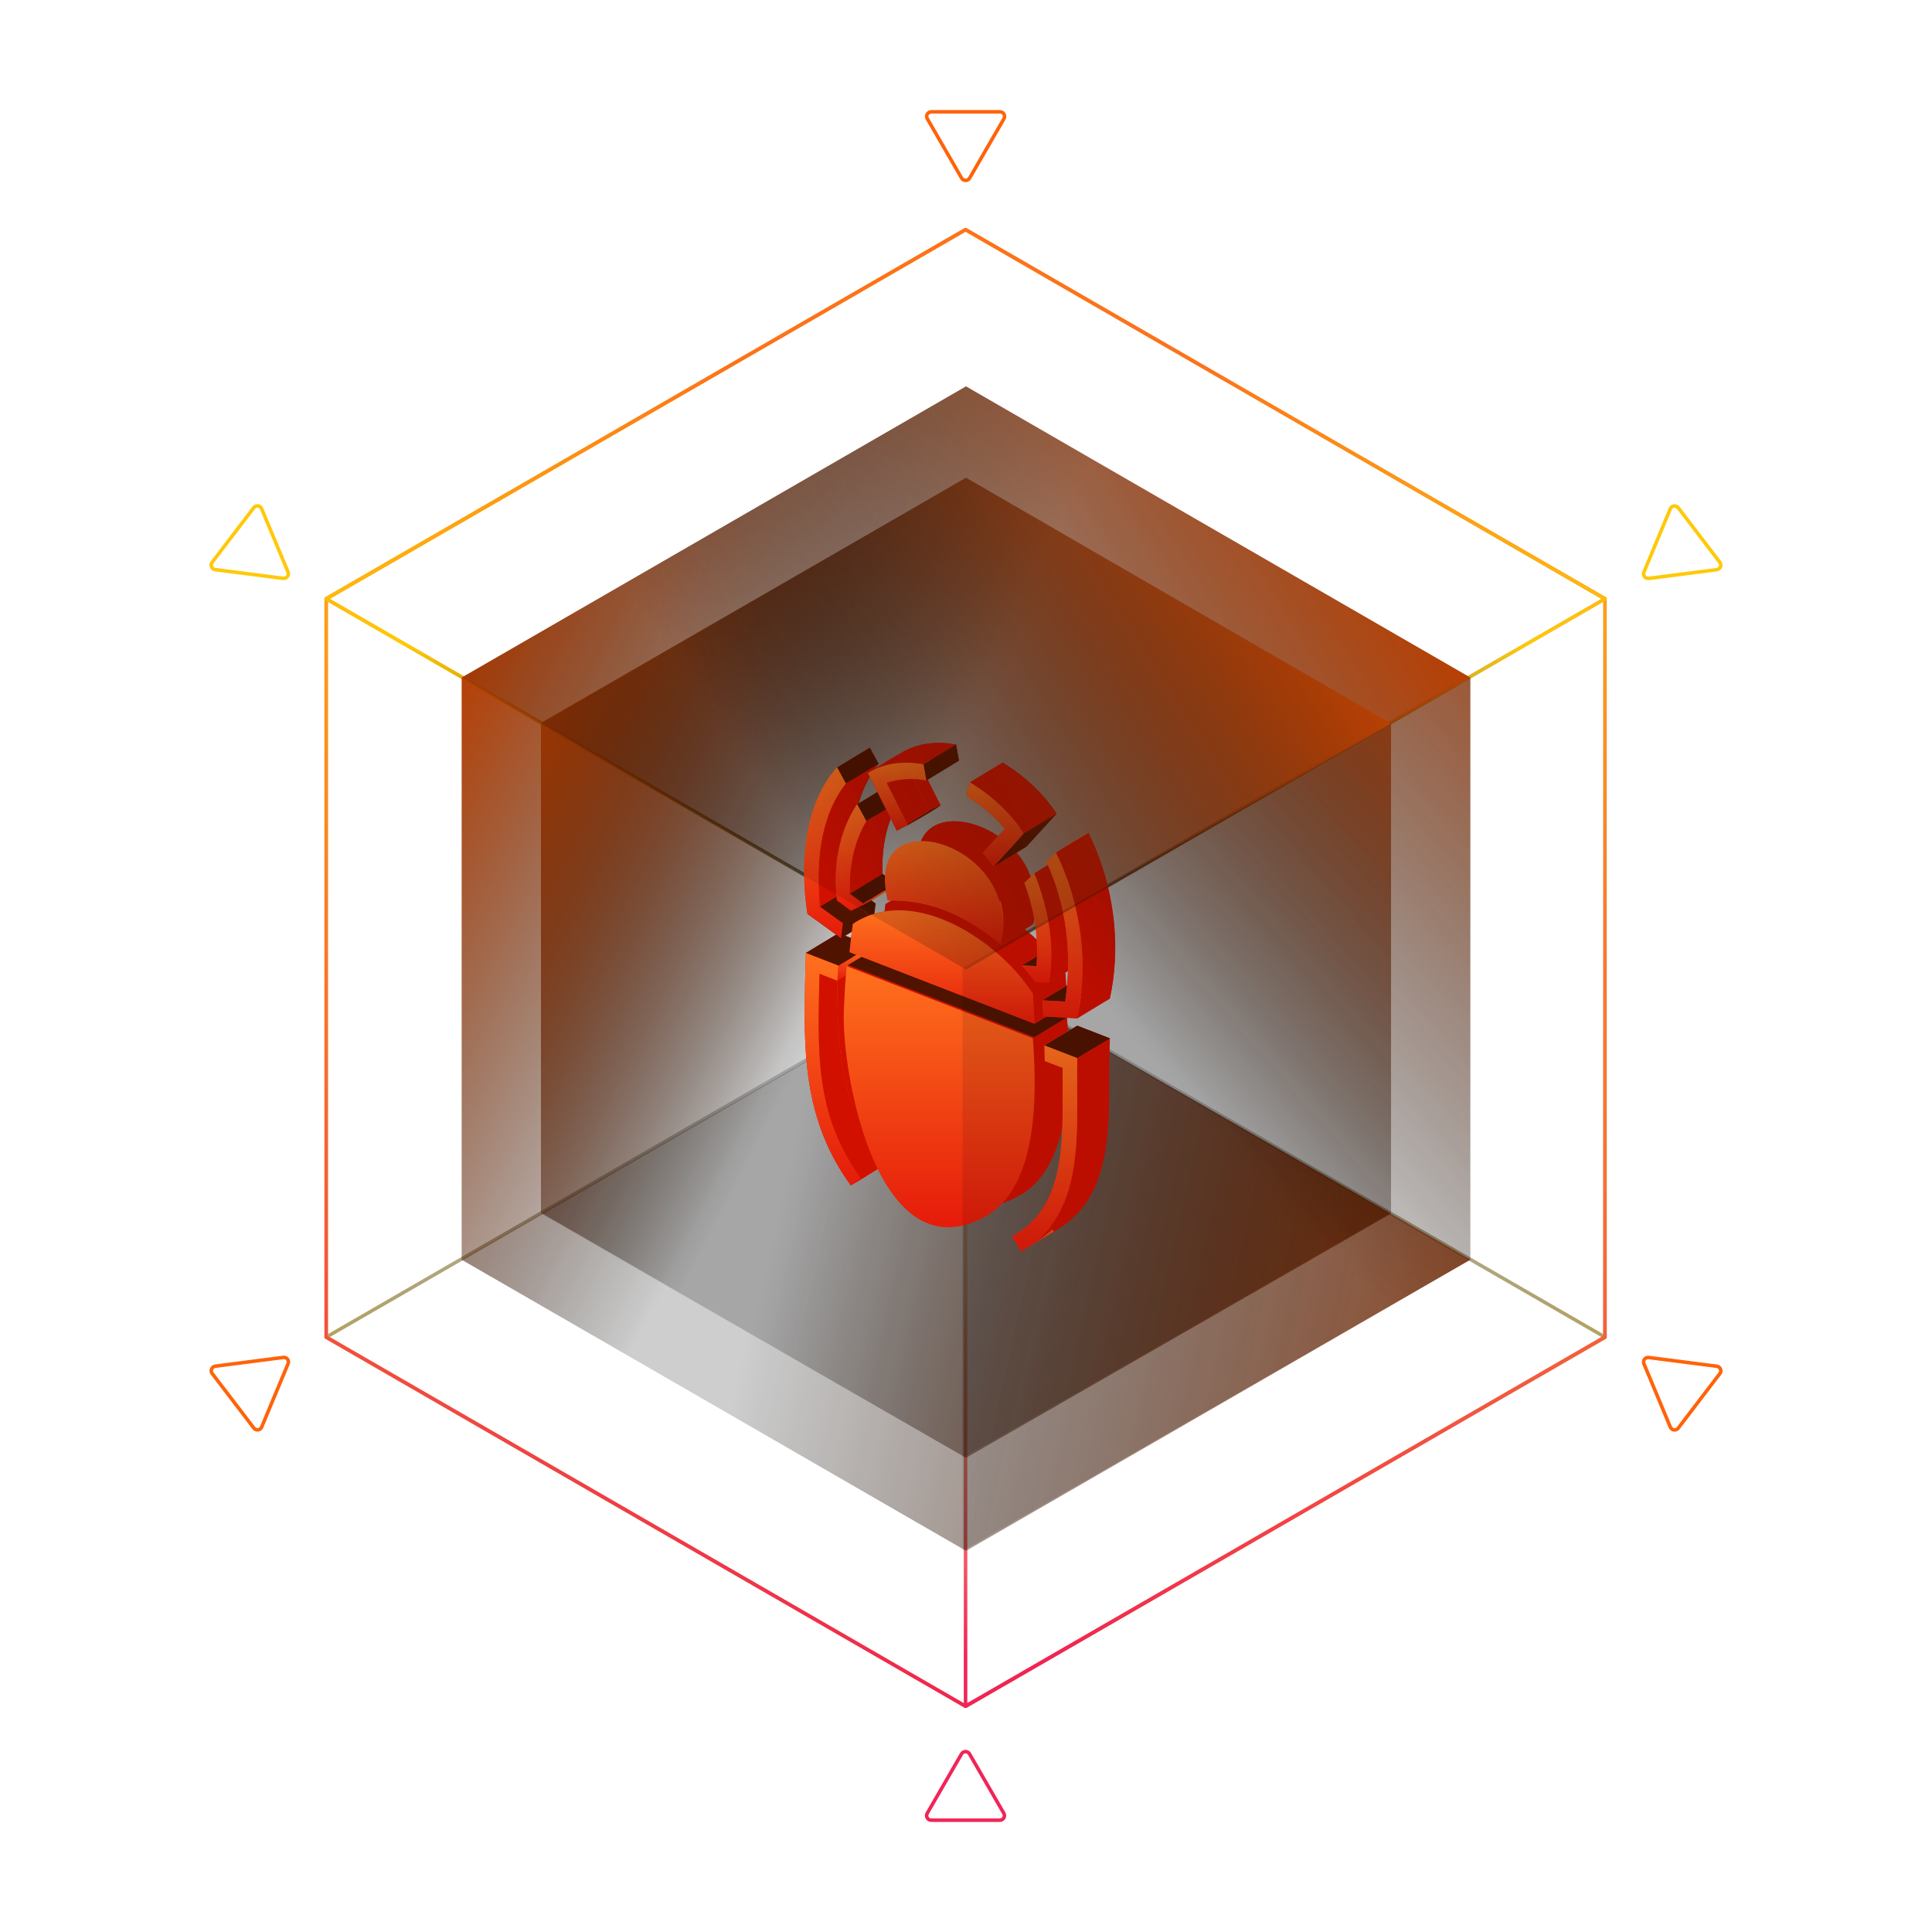 <svg width="550" height="550" viewBox="0 0 550 550" fill="none" xmlns="http://www.w3.org/2000/svg">
<g clip-path="url(#clip0_10_829)">
<path d="M92.862 380.653L274.874 275.559L456.904 380.653L274.874 485.729L92.862 380.653Z" stroke="url(#paint0_linear_10_829)" stroke-linecap="round" stroke-linejoin="round"/>
<path d="M456.904 380.653V170.465L274.874 65.371L92.862 170.465V380.653L274.874 485.729L456.904 380.653Z" stroke="url(#paint1_linear_10_829)" stroke-linecap="round" stroke-linejoin="round"/>
<path d="M456.904 170.465L274.874 65.371L92.862 170.465L274.874 275.559L456.904 170.465Z" stroke="url(#paint2_linear_10_829)" stroke-linecap="round" stroke-linejoin="round"/>
<path d="M92.862 380.653V170.465L274.874 65.371L456.904 170.465V380.653L274.874 485.729L92.862 380.653Z" stroke="url(#paint3_linear_10_829)" stroke-linecap="round" stroke-linejoin="round"/>
<path d="M274.874 275.559L456.904 170.465V380.653L274.874 485.729V275.559Z" stroke="url(#paint4_linear_10_829)" stroke-linecap="round" stroke-linejoin="round"/>
<path d="M92.862 170.465L274.874 65.371L456.904 170.465L274.874 275.559L92.862 170.465Z" stroke="url(#paint5_linear_10_829)" stroke-linecap="round" stroke-linejoin="round"/>
<path d="M263.978 33.787L263.978 33.786C263.743 33.382 263.743 32.889 263.978 32.485C264.213 32.08 264.643 31.831 265.115 31.831H284.651H284.669C285.14 31.831 285.571 32.08 285.806 32.485C286.04 32.889 286.04 33.382 285.806 33.786L285.805 33.787L276.029 50.707C276.029 50.707 276.029 50.707 276.029 50.707C275.794 51.111 275.363 51.36 274.892 51.36C274.42 51.36 273.99 51.111 273.755 50.707C273.755 50.707 273.755 50.707 273.755 50.707L263.978 33.787Z" stroke="#FF6309"/>
<path d="M274.865 498.64C275.333 498.644 275.759 498.891 275.992 499.293C275.993 499.293 275.993 499.293 275.993 499.293L285.769 516.213L285.77 516.214C286.004 516.618 286.004 517.112 285.77 517.516C285.535 517.92 285.104 518.169 284.633 518.169H265.097C264.625 518.169 264.195 517.92 263.96 517.516C263.725 517.112 263.725 516.618 263.96 516.214L263.96 516.213L273.737 499.293C273.737 499.293 273.737 499.293 273.737 499.293C273.971 498.891 274.397 498.644 274.865 498.64Z" stroke="#F22457"/>
<path d="M73.272 144.033H73.556C73.961 144.13 74.302 144.414 74.471 144.809C74.471 144.81 74.471 144.81 74.471 144.811L81.992 162.847L81.993 162.849C82.175 163.278 82.109 163.77 81.826 164.131L81.826 164.131L81.821 164.137C81.575 164.461 81.2 164.643 80.794 164.643H80.794H80.793H80.793H80.792H80.792H80.791H80.791H80.79H80.79H80.79H80.789H80.789H80.788H80.788H80.787H80.787H80.787H80.786H80.786H80.785H80.785H80.784H80.784H80.783H80.783H80.782H80.782H80.781H80.781H80.78H80.78H80.779H80.779H80.778H80.778H80.778H80.777H80.776H80.776H80.775H80.775H80.775H80.774H80.773H80.773H80.772H80.772H80.772H80.771H80.77H80.77H80.769H80.769H80.768H80.768H80.767H80.767H80.766H80.766H80.765H80.765H80.764H80.764H80.763H80.763H80.762H80.762H80.761H80.76H80.76H80.759H80.759H80.758H80.758H80.757H80.757H80.756H80.756H80.755H80.754H80.754H80.753H80.753H80.752H80.752H80.751H80.751H80.75H80.749H80.749H80.748H80.748H80.747H80.747H80.746H80.746H80.745H80.744H80.744H80.743H80.743H80.742H80.742H80.741H80.74H80.74H80.739H80.739H80.738H80.737H80.737H80.736H80.736H80.735H80.735H80.734H80.733H80.733H80.732H80.732H80.731H80.731H80.73H80.729H80.729H80.728H80.728H80.727H80.726H80.726H80.725H80.725H80.724H80.723H80.723H80.722H80.722H80.721H80.72H80.72H80.719H80.719H80.718H80.717H80.717H80.716H80.716H80.715H80.714H80.714H80.713H80.713H80.712H80.711H80.711H80.71H80.709H80.709H80.708H80.708H80.707H80.706H80.706H80.705H80.705H80.704H80.703H80.703H80.702H80.701H80.701H80.7H80.7H80.699H80.698H80.698H80.697H80.697H80.696H80.695H80.695H80.694H80.694H80.693H80.692H80.692H80.691H80.691H80.69H80.689H80.689H80.688H80.688H80.687H80.686H80.686H80.685H80.684H80.684H80.683H80.683H80.682H80.681H80.681H80.68H80.68H80.679H80.678H80.678H80.677H80.677H80.676H80.675H80.675H80.674H80.674H80.673H80.672H80.672H80.671H80.67H80.67H80.669H80.669H80.668H80.667H80.667H80.666H80.666H80.665H80.664H80.664H80.663H80.663H80.662H80.661H80.661H80.66H80.66H80.659H80.659H80.658H80.657H80.657H80.656H80.656H80.655H80.654H80.654H80.653H80.653H80.652H80.651H80.651H80.65H80.65H80.649H80.648H80.648H80.647H80.647H80.646H80.646H80.645H80.644H80.644H80.643H80.643H80.642H80.642H80.641H80.641H80.64H80.639H80.639H80.638H80.638H80.637H80.636H80.636H80.635H80.635H80.634H80.634H80.633H80.633H80.632H80.632H80.631H80.63H80.63H80.629H80.629H80.628H80.628H80.627H80.627H80.626H80.626H80.625H80.624H80.624H80.624H80.623H80.622H80.622H80.621H80.621H80.62H80.62H80.619H80.619H80.618H80.618H80.617H80.617H80.616H80.616H80.615H80.615H80.614H80.614H80.613H80.613H80.612H80.612H80.611H80.611H80.61H80.61H80.609H80.609H80.608H80.608H80.607H80.607H80.606H80.606H80.605H80.605H80.604H80.604H80.603H80.603H80.603H80.602H80.602H80.601H80.601H80.6H80.6H80.599H80.599H80.598H80.598H80.597H80.597H80.597H80.596H80.596H80.595H80.595H80.594H80.594H80.594H80.593H80.593H80.592H80.592H80.592H80.591L61.253 162.159C60.797 162.092 60.405 161.792 60.221 161.358C60.039 160.93 60.105 160.438 60.388 160.077L60.388 160.077L60.393 160.071L72.244 144.54L72.245 144.539C72.491 144.215 72.866 144.033 73.272 144.033Z" stroke="#FFC909"/>
<path d="M467.989 162.867L467.99 162.865L475.511 144.829C475.511 144.828 475.511 144.828 475.511 144.827C475.677 144.437 476.031 144.149 476.443 144.051H476.728C477.119 144.051 477.51 144.235 477.755 144.557L477.756 144.558L489.607 160.089L489.607 160.089L489.612 160.095C489.895 160.456 489.961 160.948 489.779 161.377C489.598 161.804 489.191 162.109 488.729 162.177L469.391 164.662H469.39H469.39H469.39H469.389H469.389H469.388H469.388H469.387H469.387H469.386H469.386H469.386H469.385H469.385H469.384H469.384H469.383H469.383H469.382H469.382H469.382H469.381H469.381H469.38H469.38H469.379H469.379H469.378H469.378H469.377H469.377H469.377H469.376H469.376H469.375H469.375H469.374H469.374H469.373H469.373H469.372H469.372H469.371H469.371H469.371H469.37H469.37H469.369H469.369H469.368H469.368H469.367H469.367H469.366H469.366H469.365H469.365H469.365H469.364H469.364H469.363H469.363H469.362H469.362H469.361H469.361H469.36H469.36H469.359H469.359H469.359H469.358H469.358H469.357H469.357H469.356H469.356H469.355H469.355H469.354H469.354H469.353H469.353H469.352H469.352H469.352H469.351H469.351H469.35H469.35H469.349H469.349H469.348H469.348H469.347H469.347H469.346H469.346H469.345H469.345H469.344H469.344H469.344H469.343H469.343H469.342H469.342H469.341H469.341H469.34H469.34H469.339H469.339H469.338H469.338H469.337H469.337H469.336H469.336H469.336H469.335H469.335H469.334H469.334H469.333H469.333H469.332H469.332H469.331H469.331H469.33H469.33H469.329H469.329H469.328H469.328H469.327H469.327H469.327H469.326H469.326H469.325H469.325H469.324H469.324H469.323H469.323H469.322H469.322H469.321H469.321H469.32H469.32H469.319H469.319H469.318H469.318H469.318H469.317H469.317H469.316H469.316H469.315H469.315H469.314H469.314H469.313H469.313H469.312H469.312H469.311H469.311H469.31H469.31H469.309H469.309H469.308H469.308H469.308H469.307H469.307H469.306H469.306H469.305H469.305H469.304H469.304H469.303H469.303H469.302H469.302H469.301H469.301H469.3H469.3H469.299H469.299H469.298H469.298H469.298H469.297H469.297H469.296H469.296H469.295H469.295H469.294H469.294H469.293H469.293H469.292H469.292H469.291H469.291H469.29H469.29H469.289H469.289H469.289H469.288H469.288H469.287H469.287H469.286H469.286H469.285H469.285H469.284H469.284H469.283H469.283H469.282H469.282H469.281H469.281H469.28H469.28H469.28H469.279H469.279H469.278H469.278H469.277H469.277H469.276H469.276H469.275H469.275H469.274H469.274H469.273H469.273H469.272H469.272H469.271H469.271H469.271H469.27H469.27H469.269H469.269H469.268H469.268H469.267H469.267H469.266H469.266H469.265H469.265H469.264H469.264H469.263H469.263H469.263H469.262H469.262H469.261H469.261H469.26H469.26H469.259H469.259H469.258H469.258H469.257H469.257H469.256H469.256H469.256H469.255H469.255H469.254H469.254H469.253H469.253H469.252H469.252H469.251H469.251H469.25H469.25H469.249H469.249H469.249H469.248H469.248H469.247H469.247H469.246H469.246H469.245H469.245H469.244H469.244H469.243H469.243H469.243H469.242H469.242H469.241H469.241H469.24H469.24H469.239H469.239H469.238H469.238H469.237H469.237H469.237H469.236H469.236H469.235H469.235H469.234H469.234H469.233H469.233H469.232H469.232H469.232H469.231H469.231H469.23H469.23H469.229H469.229H469.228H469.228H469.227H469.227H469.227H469.226H469.226H469.225H469.225H469.224H469.224H469.223H469.223H469.222H469.222H469.222H469.221H469.221H469.22H469.22H469.219H469.219H469.218H469.218H469.218H469.217H469.217H469.216H469.216H469.215H469.215H469.214H469.214H469.213H469.213H469.213H469.212H469.212H469.211H469.211H469.21H469.21H469.21H469.209H469.209H469.208H469.208H469.207H469.207H469.206H469.206H469.206H469.205H469.205H469.204H469.204H469.203H469.203H469.202H469.202H469.202H469.201H469.201H469.2H469.2H469.199H469.199H469.199H469.198H469.198H469.197H469.197H469.196H469.196H469.196H469.195H469.195H469.194H469.194H469.193H469.193H469.193H469.192H469.192H469.191H469.191H469.19H469.19H469.19H469.189H469.189H469.188H469.188C468.797 164.662 468.406 164.477 468.161 164.155L468.161 164.155L468.156 164.149C467.873 163.788 467.807 163.296 467.989 162.867Z" stroke="#FFC909"/>
<path d="M80.812 386.439H81.025C81.341 386.493 81.639 386.664 81.839 386.927L81.839 386.927L81.844 386.933C82.127 387.294 82.193 387.786 82.011 388.215L82.01 388.218L74.488 406.257L74.488 406.257L74.484 406.266C74.324 406.672 73.938 406.974 73.486 407.049H73.486H73.485H73.485H73.484H73.484H73.484H73.483H73.483H73.482H73.482H73.481H73.481H73.48H73.48H73.479H73.479H73.478H73.478H73.478H73.477H73.477H73.476H73.476H73.475H73.475H73.474H73.474H73.473H73.473H73.472H73.472H73.472H73.471H73.471H73.47H73.47H73.469H73.469H73.468H73.468H73.467H73.467H73.466H73.466H73.466H73.465H73.465H73.464H73.464H73.463H73.463H73.462H73.462H73.461H73.461H73.46H73.46H73.46H73.459H73.459H73.458H73.458H73.457H73.457H73.456H73.456H73.455H73.455H73.454H73.454H73.454H73.453H73.453H73.452H73.452H73.451H73.451H73.45H73.45H73.449H73.449H73.448H73.448H73.447H73.447H73.446H73.446H73.445H73.445H73.445H73.444H73.444H73.443H73.443H73.442H73.442H73.441H73.441H73.44H73.44H73.439H73.439H73.438H73.438H73.438H73.437H73.436H73.436H73.436H73.435H73.435H73.434H73.434H73.433H73.433H73.432H73.432H73.431H73.431H73.43H73.43H73.429H73.429H73.428H73.428H73.427H73.427H73.427H73.426H73.426H73.425H73.425H73.424H73.424H73.423H73.423H73.422H73.422H73.421H73.421H73.42H73.42H73.419H73.419H73.418H73.418H73.418H73.417H73.417H73.416H73.416H73.415H73.415H73.414H73.414H73.413H73.413H73.412H73.412H73.411H73.411H73.41H73.41H73.409H73.409H73.409H73.408H73.408H73.407H73.407H73.406H73.406H73.405H73.405H73.404H73.404H73.403H73.403H73.402H73.402H73.401H73.401H73.4H73.4H73.4H73.399H73.399H73.398H73.398H73.397H73.397H73.396H73.396H73.395H73.395H73.394H73.394H73.393H73.393H73.392H73.392H73.391H73.391H73.391H73.39H73.389H73.389H73.389H73.388H73.388H73.387H73.387H73.386H73.386H73.385H73.385H73.384H73.384H73.383H73.383H73.382H73.382H73.382H73.381H73.38H73.38H73.38H73.379H73.379H73.378H73.378H73.377H73.377H73.376H73.376H73.375H73.375H73.374H73.374H73.373H73.373H73.373H73.372H73.372H73.371H73.371H73.37H73.37H73.369H73.369H73.368H73.368H73.367H73.367H73.366H73.366H73.365H73.365H73.365H73.364H73.364H73.363H73.363H73.362H73.362H73.361H73.361H73.36H73.36H73.359H73.359H73.358H73.358H73.358H73.357H73.356H73.356H73.356H73.355H73.355H73.354H73.354H73.353H73.353H73.352H73.352H73.351H73.351H73.35H73.35H73.35H73.349H73.349H73.348H73.348H73.347H73.347H73.346H73.346H73.345H73.345H73.344H73.344H73.344H73.343H73.343H73.342H73.342H73.341H73.341H73.34H73.34H73.339H73.339H73.338H73.338H73.338H73.337H73.337H73.336H73.336H73.335H73.335H73.334H73.334H73.334H73.333H73.333H73.332H73.332H73.331H73.331H73.33H73.33H73.329H73.329H73.329H73.328H73.328H73.327H73.327H73.326H73.326H73.325H73.325H73.324H73.324H73.323H73.323H73.323H73.322H73.322H73.321H73.321H73.32H73.32H73.32H73.319H73.319H73.318H73.318H73.317H73.317H73.316H73.316H73.316H73.315H73.315H73.314H73.314H73.313H73.313H73.312H73.312H73.311H73.311H73.311H73.31H73.31H73.309H73.309H73.308H73.308H73.308H73.307H73.307H73.306H73.306H73.305H73.305H73.305H73.304H73.304H73.303H73.303H73.302H73.302H73.301H73.301H73.301H73.3H73.3H73.299H73.299H73.298H73.298H73.297H73.297H73.297H73.296H73.296H73.295H73.295H73.294H73.294H73.294H73.293H73.293H73.292H73.292H73.292H73.291H73.291H73.29H73.29C72.899 407.049 72.507 406.865 72.263 406.543L72.262 406.543L60.411 391.011L60.411 391.011L60.406 391.006C60.123 390.645 60.057 390.153 60.239 389.724L60.239 389.724L60.244 389.712C60.408 389.297 60.806 388.991 61.271 388.924L80.609 386.439H80.609H80.61H80.611H80.611H80.612H80.612H80.613H80.613H80.614H80.614H80.615H80.615H80.616H80.617H80.617H80.618H80.618H80.619H80.619H80.62H80.62H80.621H80.621H80.622H80.623H80.623H80.624H80.624H80.625H80.625H80.626H80.626H80.627H80.628H80.628H80.629H80.629H80.63H80.631H80.631H80.632H80.632H80.633H80.633H80.634H80.635H80.635H80.636H80.636H80.637H80.638H80.638H80.639H80.639H80.64H80.641H80.641H80.642H80.642H80.643H80.643H80.644H80.645H80.645H80.646H80.646H80.647H80.648H80.648H80.649H80.649H80.65H80.651H80.651H80.652H80.652H80.653H80.654H80.654H80.655H80.655H80.656H80.657H80.657H80.658H80.658H80.659H80.66H80.66H80.661H80.662H80.662H80.663H80.663H80.664H80.665H80.665H80.666H80.666H80.667H80.668H80.668H80.669H80.669H80.67H80.671H80.671H80.672H80.672H80.673H80.674H80.674H80.675H80.675H80.676H80.677H80.677H80.678H80.679H80.679H80.68H80.68H80.681H80.682H80.682H80.683H80.683H80.684H80.685H80.685H80.686H80.686H80.687H80.688H80.688H80.689H80.69H80.69H80.691H80.691H80.692H80.693H80.693H80.694H80.694H80.695H80.696H80.696H80.697H80.698H80.698H80.699H80.699H80.7H80.701H80.701H80.702H80.702H80.703H80.704H80.704H80.705H80.705H80.706H80.707H80.707H80.708H80.708H80.709H80.71H80.71H80.711H80.711H80.712H80.713H80.713H80.714H80.714H80.715H80.715H80.716H80.717H80.717H80.718H80.718H80.719H80.719H80.72H80.721H80.721H80.722H80.722H80.723H80.724H80.724H80.725H80.725H80.726H80.727H80.727H80.728H80.728H80.729H80.729H80.73H80.731H80.731H80.732H80.732H80.733H80.733H80.734H80.734H80.735H80.736H80.736H80.737H80.737H80.738H80.738H80.739H80.739H80.74H80.74H80.741H80.742H80.742H80.743H80.743H80.744H80.744H80.745H80.745H80.746H80.746H80.747H80.748H80.748H80.749H80.749H80.75H80.75H80.751H80.751H80.752H80.752H80.753H80.753H80.754H80.754H80.755H80.755H80.756H80.756H80.757H80.757H80.758H80.758H80.759H80.759H80.76H80.76H80.761H80.761H80.762H80.762H80.763H80.763H80.764H80.764H80.765H80.765H80.766H80.766H80.767H80.767H80.768H80.768H80.769H80.769H80.769H80.77H80.77H80.771H80.771H80.772H80.772H80.773H80.773H80.773H80.774H80.774H80.775H80.775H80.776H80.776H80.777H80.777H80.778H80.778H80.778H80.779H80.779H80.78H80.78H80.78H80.781H80.781H80.782H80.782H80.782H80.783H80.783H80.784H80.784H80.784H80.785H80.785H80.786H80.786H80.786H80.787H80.787H80.787H80.788H80.788H80.788H80.789H80.789H80.79H80.79H80.79H80.791H80.791H80.791H80.792H80.792H80.792H80.793H80.793H80.793H80.794H80.794H80.794H80.795H80.795H80.795H80.796H80.796H80.796H80.797H80.797H80.797H80.797H80.798H80.798H80.798H80.799H80.799H80.799H80.799H80.8H80.8H80.8H80.801H80.801H80.801H80.801H80.802H80.802H80.802H80.802H80.803H80.803H80.803H80.803H80.804H80.804H80.804H80.804H80.805H80.805H80.805H80.805H80.805H80.806H80.806H80.806H80.806H80.806H80.807H80.807H80.807H80.807H80.807H80.808H80.808H80.808H80.808H80.808H80.808H80.808H80.809H80.809H80.809H80.809H80.809H80.809H80.809H80.81H80.81H80.81H80.81H80.81H80.81H80.81H80.81H80.811H80.811H80.811H80.811H80.811H80.811H80.811H80.811H80.811H80.811H80.811H80.811H80.811H80.812H80.812H80.812H80.812H80.812H80.812H80.812H80.812H80.812H80.812H80.812H80.812H80.812H80.812Z" stroke="#FF6309"/>
<path d="M468.161 386.945C468.362 386.68 468.649 386.51 468.969 386.457H469.188H469.188H469.189H469.189H469.19H469.19H469.19H469.191H469.191H469.192H469.192H469.193H469.193H469.194H469.194H469.194H469.195H469.195H469.196H469.196H469.197H469.197H469.198H469.198H469.199H469.199H469.2H469.2H469.2H469.201H469.201H469.202H469.202H469.203H469.203H469.204H469.204H469.205H469.205H469.206H469.206H469.207H469.207H469.208H469.208H469.209H469.209H469.21H469.21H469.211H469.211H469.212H469.212H469.213H469.213H469.214H469.214H469.215H469.216H469.216H469.217H469.217H469.218H469.218H469.219H469.219H469.22H469.22H469.221H469.221H469.222H469.222H469.223H469.224H469.224H469.225H469.225H469.226H469.226H469.227H469.227H469.228H469.228H469.229H469.23H469.23H469.231H469.231H469.232H469.232H469.233H469.233H469.234H469.235H469.235H469.236H469.236H469.237H469.237H469.238H469.239H469.239H469.24H469.24H469.241H469.241H469.242H469.243H469.243H469.244H469.244H469.245H469.246H469.246H469.247H469.247H469.248H469.248H469.249H469.25H469.25H469.251H469.251H469.252H469.253H469.253H469.254H469.254H469.255H469.256H469.256H469.257H469.257H469.258H469.259H469.259H469.26H469.26H469.261H469.262H469.262H469.263H469.263H469.264H469.265H469.265H469.266H469.266H469.267H469.268H469.268H469.269H469.269H469.27H469.271H469.271H469.272H469.272H469.273H469.274H469.274H469.275H469.275H469.276H469.277H469.277H469.278H469.279H469.279H469.28H469.28H469.281H469.282H469.282H469.283H469.283H469.284H469.285H469.285H469.286H469.286H469.287H469.288H469.288H469.289H469.29H469.29H469.291H469.291H469.292H469.293H469.293H469.294H469.294H469.295H469.296H469.296H469.297H469.297H469.298H469.299H469.299H469.3H469.301H469.301H469.302H469.302H469.303H469.304H469.304H469.305H469.305H469.306H469.307H469.307H469.308H469.308H469.309H469.31H469.31H469.311H469.311H469.312H469.313H469.313H469.314H469.314H469.315H469.316H469.316H469.317H469.317H469.318H469.319H469.319H469.32H469.32H469.321H469.322H469.322H469.323H469.323H469.324H469.325H469.325H469.326H469.326H469.327H469.328H469.328H469.329H469.329H469.33H469.33H469.331H469.332H469.332H469.333H469.333H469.334H469.335H469.335H469.336H469.336H469.337H469.337H469.338H469.339H469.339H469.34H469.34H469.341H469.341H469.342H469.343H469.343H469.344H469.344H469.345H469.345H469.346H469.346H469.347H469.348H469.348H469.349H469.349H469.35H469.35H469.351H469.351H469.352H469.353H469.353H469.354H469.354H469.355H469.355H469.356H469.356H469.357H469.357H469.358H469.358H469.359H469.359H469.36H469.361H469.361H469.362H469.362H469.363H469.363H469.364H469.364H469.365H469.365H469.366H469.366H469.367H469.367H469.368H469.368H469.369H469.369H469.37H469.37H469.371H469.371H469.372H469.372H469.373H469.373H469.374H469.374H469.375H469.375H469.376H469.376H469.377H469.377H469.377H469.378H469.378H469.379H469.379H469.38H469.38H469.381H469.381H469.382H469.382H469.383H469.383H469.383H469.384H469.384H469.385H469.385H469.386H469.386H469.387H469.387H469.387H469.388H469.388H469.389H469.389H469.389H469.39H469.39H469.39L488.727 388.942C488.728 388.942 488.729 388.942 488.73 388.942C489.205 389.009 489.596 389.31 489.779 389.742C489.961 390.171 489.895 390.663 489.612 391.024L489.612 391.024L489.607 391.029L477.756 406.561L477.755 406.561C477.509 406.886 477.134 407.068 476.728 407.068H476.728H476.727H476.727H476.726H476.726H476.726H476.725H476.725H476.724H476.724H476.723H476.723H476.723H476.722H476.722H476.721H476.721H476.72H476.72H476.72H476.719H476.719H476.718H476.718H476.717H476.717H476.717H476.716H476.716H476.715H476.715H476.714H476.714H476.714H476.713H476.713H476.712H476.712H476.711H476.711H476.71H476.71H476.71H476.709H476.709H476.708H476.708H476.707H476.707H476.707H476.706H476.706H476.705H476.705H476.704H476.704H476.703H476.703H476.703H476.702H476.702H476.701H476.701H476.7H476.7H476.699H476.699H476.699H476.698H476.698H476.697H476.697H476.696H476.696H476.695H476.695H476.694H476.694H476.694H476.693H476.693H476.692H476.692H476.691H476.691H476.69H476.69H476.69H476.689H476.689H476.688H476.688H476.687H476.687H476.686H476.686H476.685H476.685H476.685H476.684H476.684H476.683H476.683H476.682H476.682H476.681H476.681H476.68H476.68H476.679H476.679H476.679H476.678H476.678H476.677H476.677H476.676H476.676H476.675H476.675H476.674H476.674H476.674H476.673H476.673H476.672H476.672H476.671H476.671H476.67H476.67H476.669H476.669H476.668H476.668H476.667H476.667H476.667H476.666H476.666H476.665H476.665H476.664H476.664H476.663H476.663H476.662H476.662H476.661H476.661H476.661H476.66H476.66H476.659H476.659H476.658H476.658H476.657H476.657H476.656H476.656H476.655H476.655H476.654H476.654H476.653H476.653H476.653H476.652H476.652H476.651H476.651H476.65H476.65H476.649H476.649H476.648H476.648H476.647H476.647H476.646H476.646H476.645H476.645H476.645H476.644H476.644H476.643H476.643H476.642H476.642H476.641H476.641H476.64H476.64H476.639H476.639H476.638H476.638H476.637H476.637H476.637H476.636H476.636H476.635H476.635H476.634H476.634H476.633H476.633H476.632H476.632H476.631H476.631H476.63H476.63H476.629H476.629H476.628H476.628H476.628H476.627H476.627H476.626H476.626H476.625H476.625H476.624H476.624H476.623H476.623H476.622H476.622H476.621H476.621H476.62H476.62H476.619H476.619H476.618H476.618H476.618H476.617H476.617H476.616H476.616H476.615H476.615H476.614H476.614H476.613H476.613H476.612H476.612H476.611H476.611H476.61H476.61H476.609H476.609H476.608H476.608H476.608H476.607H476.607H476.606H476.606H476.605H476.605H476.604H476.604H476.603H476.603H476.602H476.602H476.601H476.601H476.6H476.6H476.599H476.599H476.599H476.598H476.598H476.597H476.597H476.596H476.596H476.595H476.595H476.594H476.594H476.593H476.593H476.592H476.592H476.591H476.591H476.59H476.59H476.589H476.589H476.589H476.588H476.588H476.587H476.587H476.586H476.586H476.585H476.585H476.584H476.584H476.583H476.583H476.582H476.582H476.581H476.581H476.581H476.58H476.58H476.579H476.579H476.578H476.578H476.577H476.577H476.576H476.576H476.575H476.575H476.574H476.574H476.573H476.573H476.572H476.572H476.572H476.571H476.571H476.57H476.57H476.569H476.569H476.568H476.568H476.567H476.567H476.566H476.566H476.565H476.565H476.565H476.564H476.564H476.563H476.563H476.562H476.562H476.561H476.561H476.56H476.56H476.559H476.559H476.558H476.558H476.558H476.557H476.557H476.556H476.556H476.555H476.555H476.554H476.554H476.553H476.553H476.552H476.552H476.551H476.551H476.551H476.55H476.55H476.549H476.549H476.548H476.548H476.547H476.547H476.546H476.546H476.545H476.545H476.545H476.544H476.544H476.543H476.543H476.542H476.542H476.541H476.541H476.54H476.54H476.54H476.539H476.539H476.538H476.538H476.537H476.537H476.536H476.536H476.535H476.535H476.535H476.534H476.534H476.533H476.533H476.532H476.532H476.531H476.531H476.531C476.069 406.993 475.691 406.695 475.511 406.273C475.511 406.273 475.511 406.272 475.511 406.272L467.99 388.236L467.99 388.236L467.989 388.233C467.807 387.804 467.873 387.312 468.156 386.951L468.156 386.951L468.161 386.945Z" stroke="#FF6309"/>
<path d="M154 345.255V205.764L275 136L396 205.764V345.255L275 415L154 345.255Z" fill="url(#paint6_linear_10_829)"/>
<path d="M154 345.5L275 276L396 345.5L275 415L154 345.5Z" fill="url(#paint7_linear_10_829)"/>
<g filter="url(#filter0_f_10_829)">
<path d="M131.423 358.615V192.886L275 110L418.577 192.886V358.615L275 441.479L131.423 358.615Z" fill="url(#paint8_linear_10_829)"/>
<path d="M131.423 358.609L275 275.74L418.577 358.609L275 441.479L131.423 358.609Z" fill="url(#paint9_linear_10_829)"/>
<path d="M131.423 192.881L275 110L418.577 192.881L275 275.74L131.423 192.881Z" fill="url(#paint10_linear_10_829)"/>
<path d="M274.036 275.739L418.577 192.87V358.609L274.036 441.479V275.739Z" fill="url(#paint11_linear_10_829)"/>
</g>
<g clip-path="url(#clip1_10_829)">
<path d="M247.713 273.545L242.592 271.572L233.284 277.194L238.388 279.183L247.713 273.545Z" fill="url(#paint12_linear_10_829)"/>
<path d="M252.896 327.633L254.319 329.684L245.01 335.322C231.735 317.11 232.794 298.647 233.284 277.194L242.592 271.556C242.118 291.741 240.68 310.251 252.896 327.633Z" fill="url(#paint13_linear_10_829)"/>
<path d="M254.319 329.685C250.463 332.535 246.401 335.134 242.197 337.452C246.053 334.602 250.115 332.002 254.319 329.685Z" fill="url(#paint14_linear_10_829)"/>
<path d="M238.626 269.317L238.72 265.653L229.412 271.29C228.827 295.562 227.342 316.953 242.213 337.452L251.521 331.814C237.409 312.334 238.088 292.478 238.626 269.301V269.317Z" fill="#D11000"/>
<path d="M248.013 269.255L238.72 265.653C238.136 289.925 236.65 311.316 251.522 331.814L254.335 329.684C241.059 311.472 242.118 293.01 242.608 271.556L247.713 273.53C247.792 272.105 247.902 270.664 248.013 269.239V269.255Z" fill="#D11000"/>
<path d="M248.013 269.255C247.902 270.68 247.792 272.12 247.713 273.545L238.404 279.183C238.483 277.758 238.594 276.317 238.705 274.892L248.013 269.255Z" fill="url(#paint15_linear_10_829)"/>
<path d="M238.72 265.653L248.013 269.255L238.689 274.892L229.396 271.29L238.72 265.653Z" fill="#501300"/>
<path d="M229.396 271.29L238.689 274.892C238.578 276.317 238.468 277.758 238.389 279.183L233.284 277.21C232.794 298.663 231.735 317.126 245.01 335.338L242.197 337.467C227.326 316.953 228.812 295.578 229.396 271.306V271.29Z" fill="url(#paint16_linear_10_829)"/>
<path d="M242.735 252.468L249.277 257.197L239.969 262.834L233.426 258.089L242.735 252.468Z" fill="url(#paint17_linear_10_829)"/>
<path d="M248.787 261.112L248.756 261.456L239.447 267.094C239.605 265.669 239.779 264.259 239.985 262.834L249.293 257.197C249.119 258.497 248.945 259.812 248.803 261.112H248.787Z" fill="url(#paint18_linear_10_829)"/>
<path d="M248.756 261.456L239.163 254.519L229.839 260.141L239.432 267.094L248.756 261.456Z" fill="#501300"/>
<path d="M247.017 213.46L247.586 212.818L238.278 218.455C228.653 229.448 227.768 246.329 229.854 260.156L239.163 254.519C237.108 240.926 237.962 224.531 247.017 213.46Z" fill="url(#paint19_linear_10_829)"/>
<path d="M250.083 217.406L247.586 212.818C237.962 223.811 237.077 240.692 239.163 254.519L248.756 261.472C248.914 260.047 249.088 258.637 249.293 257.212L242.75 252.483C241.612 240.692 242.497 227.099 250.099 217.422L250.083 217.406Z" fill="#501300"/>
<path d="M250.083 217.406C242.482 227.083 241.597 240.676 242.735 252.467L233.426 258.105C232.288 246.313 233.173 232.721 240.775 223.043L250.083 217.406Z" fill="#D11000"/>
<path d="M247.586 212.818L250.083 217.406L240.775 223.028L238.278 218.455L247.586 212.818Z" fill="#501300"/>
<path d="M238.278 218.455L240.775 223.043C233.173 232.721 232.288 246.313 233.426 258.105L239.969 262.834C239.779 264.243 239.59 265.668 239.432 267.093L229.839 260.141C227.753 246.313 228.638 229.432 238.262 218.439L238.278 218.455Z" fill="url(#paint20_linear_10_829)"/>
<path d="M251.553 253.689L247.57 250.729L238.262 256.351L242.245 259.326L251.553 253.689Z" fill="#501300"/>
<path d="M251.268 248.803L255.409 251.872L246.085 257.51L241.96 254.425L251.268 248.803Z" fill="#501300"/>
<path d="M252.011 253.407C248.756 255.38 245.5 257.353 242.245 259.31C246.764 257.087 251.221 254.691 255.409 251.856C254.224 252.248 253.086 252.765 252.011 253.391V253.407Z" fill="url(#paint21_linear_10_829)"/>
<path d="M252.312 224.922L253.276 223.341L243.967 228.978C238.721 236.996 237.093 246.971 238.262 256.367L247.571 250.729C246.48 241.96 247.792 232.627 252.312 224.922Z" fill="url(#paint22_linear_10_829)"/>
<path d="M255.915 228.101L253.355 223.419L253.26 223.325C248.013 231.343 246.385 241.318 247.555 250.714L251.537 253.673C252.738 252.906 254.034 252.295 255.378 251.857L251.237 248.788C250.889 241.631 252.217 234.318 255.883 228.101H255.915Z" fill="#501300"/>
<path d="M255.915 228.101C252.233 234.318 250.921 241.647 251.269 248.788L241.96 254.425C241.613 247.269 242.94 239.956 246.607 233.739L255.915 228.101Z" fill="#D11000"/>
<path d="M253.37 223.419L255.915 228.101L246.606 233.739L244.046 229.057L243.967 228.963L253.276 223.325L253.37 223.419Z" fill="#501300"/>
<path d="M244.046 229.057L246.607 233.739C242.924 239.956 241.613 247.284 241.96 254.425L246.101 257.494C244.742 257.933 243.446 258.543 242.261 259.311L238.278 256.351C237.109 246.955 238.736 236.965 243.983 228.963L244.078 229.057H244.046Z" fill="url(#paint23_linear_10_829)"/>
<path d="M303.737 289.627C304.891 305.224 305.491 332.346 289.766 340.63C259.36 356.634 249.246 299.414 249.925 281.985C250.083 277.679 250.305 273.388 250.763 269.098L241.454 274.735C239.511 292.916 239.036 312.506 248.076 328.98C268.147 365.576 292.911 341.006 294.381 309.358C294.602 304.645 294.792 299.978 294.444 295.28L303.753 289.643L303.737 289.627Z" fill="#D11000"/>
<path d="M303.737 289.627L250.763 269.098C248.819 287.278 248.345 306.868 257.385 323.342C277.455 359.938 302.22 335.369 303.689 303.721C303.911 299.007 304.1 294.341 303.753 289.643L303.737 289.627Z" fill="#D11000"/>
<path d="M250.763 269.098L303.737 289.627L294.413 295.249L241.439 274.719L250.763 269.098Z" fill="#501300"/>
<path d="M241.059 275.048L294.033 295.578C295.187 311.175 295.788 338.297 280.063 346.581C249.656 362.585 239.542 305.365 240.222 287.936C240.38 283.63 240.601 279.339 241.059 275.048Z" fill="url(#paint24_linear_10_829)"/>
<path d="M300.023 350.621L297.384 346.377L288.06 352.015L290.699 356.258L300.023 350.621Z" fill="url(#paint25_linear_10_829)"/>
<path d="M311.828 299.556L311.86 298.413L302.552 304.05C302.093 320.305 305.222 342.854 288.075 352.015C311.56 337.953 311.18 325.441 311.844 299.571L311.828 299.556Z" fill="url(#paint26_linear_10_829)"/>
<path d="M311.86 298.413L306.74 296.424L297.416 302.046L302.552 304.034L311.86 298.413Z" fill="url(#paint27_linear_10_829)"/>
<path d="M306.676 293.057L306.645 291.976L297.336 297.614C297.368 299.086 297.4 300.573 297.415 302.045L306.724 296.408C306.724 295.28 306.692 294.169 306.676 293.041V293.057Z" fill="url(#paint28_linear_10_829)"/>
<path d="M315.874 299.242L315.969 295.594L306.645 291.976C306.676 293.448 306.708 294.936 306.724 296.408L311.512 298.271L306.645 301.215C306.281 313.759 307.988 329.951 302.931 342.306C301.366 343.856 299.533 345.219 297.368 346.377L299.075 349.118C297.479 351.201 295.551 353.064 293.227 354.661C295.614 353.127 297.732 351.576 299.628 349.995L300.007 350.605C317.881 340.865 315.495 318.41 315.827 300.934C315.827 300.84 315.827 300.746 315.827 300.667C315.827 300.182 315.843 299.696 315.858 299.227L315.874 299.242Z" fill="#D11000"/>
<path d="M293.243 354.677C292.422 355.209 291.584 355.726 290.699 356.259C291.6 355.773 292.437 355.241 293.243 354.677Z" fill="#D11000"/>
<path d="M306.661 291.976L315.969 295.594L306.661 301.215L297.336 297.614L306.661 291.976Z" fill="#501300"/>
<path d="M306.661 301.215C306.123 319.584 310.043 345.72 290.715 356.243L288.075 351.999C305.222 342.823 302.093 320.289 302.552 304.034L297.415 302.045C297.415 300.573 297.368 299.086 297.336 297.614L306.661 301.231V301.215Z" fill="url(#paint29_linear_10_829)"/>
<path d="M261.731 217.218L267.799 229.307L258.475 234.929L252.422 222.84L261.731 217.218Z" fill="url(#paint30_linear_10_829)"/>
<path d="M264.97 230.591C261.746 232.564 258.522 234.522 255.283 236.464C259.55 234.287 263.785 231.985 267.783 229.307C266.788 229.62 265.84 230.059 264.97 230.607V230.591Z" fill="#501300"/>
<path d="M264.607 230.842L256.373 214.43L247.065 220.068L255.299 236.463L264.607 230.842Z" fill="#D11000"/>
<path d="M273.015 216.56C265.271 214.775 258.444 217.985 252.422 222.84C256.057 221.649 259.929 221.43 263.706 222.182L273.015 216.544V216.56Z" fill="url(#paint31_linear_10_829)"/>
<path d="M273.015 216.56L272.193 211.957C266.772 210.907 261.067 211.455 256.373 214.431L264.591 230.826C265.571 230.169 266.646 229.652 267.784 229.292L261.715 217.202C265.35 216.012 269.222 215.793 272.999 216.545L273.015 216.56Z" fill="#D11000"/>
<path d="M270.249 211.722L272.209 211.956L262.9 217.594C257.48 216.545 251.774 217.093 247.081 220.068C254.888 215.355 260.83 210.312 270.249 211.722Z" fill="#D11000"/>
<path d="M272.193 211.956L273.015 216.56L263.706 222.197L262.884 217.593L272.193 211.956Z" fill="#501300"/>
<path d="M262.884 217.594L263.706 222.198C259.945 221.446 256.057 221.665 252.422 222.855L258.491 234.944C257.369 235.305 256.294 235.821 255.299 236.479L247.081 220.084C251.759 217.108 257.464 216.56 262.9 217.609L262.884 217.594Z" fill="url(#paint32_linear_10_829)"/>
<path d="M303.816 285.822L251.142 265.418L241.834 271.04L294.492 291.444L303.816 285.822Z" fill="url(#paint33_linear_10_829)"/>
<path d="M303.31 277.225C303.516 280.091 303.69 282.941 303.816 285.807L294.508 291.444C294.381 288.578 294.223 285.713 294.002 282.863C284.883 268.44 260.356 251.356 242.798 263.022C242.418 265.684 242.102 268.362 241.85 271.04L251.158 265.402C251.427 262.724 251.743 260.047 252.106 257.385C269.664 245.703 294.191 262.787 303.31 277.225Z" fill="#D11000"/>
<path d="M303.326 277.507V277.241C294.176 262.819 269.664 245.734 252.09 257.4C251.711 260.062 251.395 262.74 251.142 265.418L303.8 285.822C303.69 283.051 303.531 280.279 303.326 277.507Z" fill="#D11000"/>
<path d="M294.002 282.862C294.207 285.728 294.381 288.578 294.508 291.444L241.85 271.039C242.118 268.362 242.434 265.684 242.798 263.022C260.356 251.34 284.883 268.424 294.002 282.862Z" fill="url(#paint34_linear_10_829)"/>
<path d="M262.426 250.698H262.063L252.754 256.335C261.209 256.257 267.799 258.073 275.006 261.988C278.467 263.867 281.722 266.326 284.772 268.785L294.081 263.147C287.38 257.745 280.537 253.344 272.114 251.575C268.953 250.917 265.666 250.682 262.442 250.682L262.426 250.698Z" fill="url(#paint35_linear_10_829)"/>
<path d="M292.959 248.49C294.95 253.141 295.424 258.277 294.081 263.147L284.773 268.785C292.659 240.331 245.611 226.958 252.754 256.32L262.063 250.682C256.01 225.799 285.863 231.296 292.959 248.474V248.49Z" fill="#D11000"/>
<path d="M293.196 249.101C286.384 231.546 255.931 225.502 262.062 250.714C270.517 250.635 277.108 252.452 284.314 256.367C287.775 258.246 291.031 260.704 294.081 263.163C295.377 258.512 294.997 253.595 293.196 249.101Z" fill="#D11000"/>
<path d="M283.635 254.128C285.626 258.778 286.1 263.915 284.757 268.785C277.993 263.335 271.134 258.935 262.631 257.181C259.392 256.508 256.025 256.289 252.722 256.32C246.67 231.437 276.523 236.933 283.619 254.112L283.635 254.128Z" fill="url(#paint36_linear_10_829)"/>
<path d="M289.466 237.654L289.055 237.199L279.747 242.837C280.869 244.058 281.912 245.358 282.86 246.72L292.169 241.083C291.347 239.893 290.446 238.75 289.482 237.669L289.466 237.654Z" fill="url(#paint37_linear_10_829)"/>
<path d="M289.039 237.199L295.377 230.247L286.068 235.884L279.731 242.821L289.039 237.199Z" fill="url(#paint38_linear_10_829)"/>
<path d="M286.29 222.229L284.362 220.96L275.053 226.598C279.194 229.103 282.939 232.22 286.068 235.884L295.377 230.247C292.738 227.162 289.672 224.453 286.274 222.213L286.29 222.229Z" fill="url(#paint39_linear_10_829)"/>
<path d="M284.362 220.96L285.405 217.077L276.08 222.714L275.037 226.598L284.362 220.96Z" fill="url(#paint40_linear_10_829)"/>
<path d="M300.766 231.64C296.878 225.674 291.473 220.788 285.389 217.077L284.346 220.96C288.486 223.466 292.232 226.582 295.361 230.247L289.024 237.184C290.146 238.405 291.189 239.705 292.137 241.067L300.75 231.64H300.766Z" fill="#501300"/>
<path d="M300.766 231.64L292.153 241.067L282.845 246.705L291.458 237.262L300.766 231.64Z" fill="#501300"/>
<path d="M299.549 229.839L300.782 231.64L291.473 237.278C287.586 231.311 282.181 226.426 276.096 222.714L285.405 217.077C290.873 220.412 295.756 224.703 299.549 229.839Z" fill="#D11000"/>
<path d="M290.225 235.461L291.457 237.262L282.844 246.689C281.896 245.327 280.869 244.027 279.731 242.806L286.068 235.868C282.939 232.204 279.178 229.072 275.053 226.582L276.096 222.699C281.564 226.034 286.448 230.325 290.241 235.461H290.225Z" fill="url(#paint41_linear_10_829)"/>
<path d="M248.756 261.456L239.432 267.093L248.74 261.456H248.756H248.74H248.756Z" fill="url(#paint42_linear_10_829)"/>
<path d="M248.756 261.456H248.74L239.432 267.093L248.756 261.456Z" fill="url(#paint43_linear_10_829)"/>
<path d="M248.756 261.456L239.432 267.093L248.756 261.456Z" fill="url(#paint44_linear_10_829)"/>
<path d="M307.878 274.093L303.958 273.952L294.65 279.574L298.569 279.73L307.878 274.093Z" fill="url(#paint45_linear_10_829)"/>
<path d="M300.766 269.787L300.276 269.223L290.967 274.861C292.295 276.348 293.528 277.93 294.65 279.59L303.958 273.952C302.978 272.512 301.904 271.118 300.766 269.787Z" fill="url(#paint46_linear_10_829)"/>
<path d="M300.276 269.223L304.353 269.38L295.045 275.017L290.952 274.845L300.276 269.223Z" fill="#501300"/>
<path d="M300.971 245.796L300.924 245.671L291.615 251.308C294.46 258.825 295.772 266.983 295.045 275.001L304.353 269.364C305.08 261.393 303.784 253.281 300.971 245.781V245.796Z" fill="url(#paint47_linear_10_829)"/>
<path d="M300.924 245.687L303.737 242.978C299.359 245.28 295.14 247.895 291.6 251.324L300.908 245.687H300.924Z" fill="url(#paint48_linear_10_829)"/>
<path d="M304.559 245.17L303.737 242.978L300.924 245.687C303.769 253.203 305.08 261.362 304.353 269.38L300.276 269.223C301.603 270.711 302.836 272.292 303.958 273.952L307.877 274.093C309.647 264.463 307.988 254.253 304.559 245.17Z" fill="url(#paint49_linear_10_829)"/>
<path d="M303.737 242.978C307.672 252.702 309.79 263.68 307.877 274.109L298.569 279.746C300.481 269.333 298.364 258.34 294.429 248.615L303.737 242.978Z" fill="#D11000"/>
<path d="M294.428 248.6C298.364 258.324 300.481 269.302 298.569 279.731L294.65 279.59C293.528 277.93 292.295 276.364 290.967 274.861L295.045 275.017C295.772 267 294.46 258.841 291.615 251.325L294.428 248.616V248.6Z" fill="url(#paint50_linear_10_829)"/>
<path d="M315.937 284.272L306.329 283.74L297.02 289.361L306.613 289.909L315.937 284.272Z" fill="url(#paint51_linear_10_829)"/>
<path d="M306.06 279.339V279.135L296.736 284.773C296.846 286.308 296.941 287.827 297.02 289.361L306.329 283.724C306.25 282.267 306.155 280.795 306.06 279.339Z" fill="url(#paint52_linear_10_829)"/>
<path d="M306.044 279.151L312.524 279.512L303.215 285.149L296.736 284.773L306.044 279.151Z" fill="#501300"/>
<path d="M307.514 240.331L307.198 239.658L297.89 245.295C303.61 257.604 305.301 271.791 303.215 285.149L312.524 279.511C314.562 266.389 312.982 252.483 307.514 240.331Z" fill="url(#paint53_linear_10_829)"/>
<path d="M307.198 239.658L309.885 237.09C305.554 239.251 301.351 241.976 297.89 245.295L307.198 239.658Z" fill="url(#paint54_linear_10_829)"/>
<path d="M312.35 242.633C311.607 240.754 310.785 238.906 309.885 237.09L307.198 239.658C312.919 251.966 314.61 266.154 312.524 279.511L306.044 279.151C306.155 280.686 306.25 282.205 306.329 283.739L315.937 284.288C318.972 270.601 317.439 255.631 312.35 242.633Z" fill="url(#paint55_linear_10_829)"/>
<path d="M311.955 241.647C317.36 254.895 319.035 270.257 315.937 284.288L306.629 289.925C310.09 274.297 307.672 257.009 300.576 242.727L309.885 237.09C310.627 238.577 311.323 240.112 311.955 241.647Z" fill="#D11000"/>
<path d="M302.646 247.268C308.051 260.516 309.727 275.878 306.629 289.909L297.02 289.361C296.941 287.826 296.846 286.307 296.736 284.773L303.215 285.133C305.301 271.76 303.61 257.588 297.89 245.28L300.576 242.711C301.319 244.199 302.014 245.734 302.646 247.268Z" fill="url(#paint56_linear_10_829)"/>
</g>
<path d="M154 206.009L275 136L396 206.009L275 276L154 206.009Z" fill="url(#paint57_linear_10_829)"/>
<path d="M274 275.667L396 206V345.333L274 415V275.667Z" fill="url(#paint58_linear_10_829)"/>
</g>
<defs>
<filter id="filter0_f_10_829" x="51.423" y="30" width="447.153" height="491.479" filterUnits="userSpaceOnUse" color-interpolation-filters="sRGB">
<feFlood flood-opacity="0" result="BackgroundImageFix"/>
<feBlend mode="normal" in="SourceGraphic" in2="BackgroundImageFix" result="shape"/>
<feGaussianBlur stdDeviation="40" result="effect1_foregroundBlur_10_829"/>
</filter>
<linearGradient id="paint0_linear_10_829" x1="215.472" y1="443.5" x2="215.472" y2="308.209" gradientUnits="userSpaceOnUse">
<stop stop-color="#FFC909"/>
<stop offset="1" stop-opacity="0.2"/>
</linearGradient>
<linearGradient id="paint1_linear_10_829" x1="93.71" y1="269.426" x2="274.098" y2="275.74" gradientUnits="userSpaceOnUse">
<stop stop-color="#FFC909"/>
<stop offset="1" stop-opacity="0.2"/>
</linearGradient>
<linearGradient id="paint2_linear_10_829" x1="128.886" y1="192.761" x2="274.098" y2="275.74" gradientUnits="userSpaceOnUse">
<stop stop-color="#FFC909"/>
<stop offset="1" stop-opacity="0.2"/>
</linearGradient>
<linearGradient id="paint3_linear_10_829" x1="274.883" y1="65.371" x2="274.883" y2="485.729" gradientUnits="userSpaceOnUse">
<stop stop-color="#FFC909"/>
<stop offset="1" stop-color="#F22457"/>
</linearGradient>
<linearGradient id="paint4_linear_10_829" x1="274.098" y1="471.461" x2="274.098" y2="273.034" gradientUnits="userSpaceOnUse">
<stop stop-color="#F22457"/>
<stop offset="1" stop-color="#FFC909" stop-opacity="0"/>
</linearGradient>
<linearGradient id="paint5_linear_10_829" x1="274.098" y1="104.371" x2="274.098" y2="262.21" gradientUnits="userSpaceOnUse">
<stop stop-color="#FF711E"/>
<stop offset="0.5" stop-color="#FFC909"/>
<stop offset="1" stop-opacity="0.2"/>
</linearGradient>
<linearGradient id="paint6_linear_10_829" x1="140.151" y1="231.387" x2="239.008" y2="282.282" gradientUnits="userSpaceOnUse">
<stop stop-color="#B74004"/>
<stop offset="1" stop-opacity="0.1"/>
</linearGradient>
<linearGradient id="paint7_linear_10_829" x1="451.711" y1="328.613" x2="240.101" y2="281.244" gradientUnits="userSpaceOnUse">
<stop stop-color="#B74004"/>
<stop offset="1" stop-opacity="0.1"/>
</linearGradient>
<linearGradient id="paint8_linear_10_829" x1="114.99" y1="223.33" x2="232.355" y2="283.676" gradientUnits="userSpaceOnUse">
<stop stop-color="#B74004"/>
<stop offset="1" stop-opacity="0.1"/>
</linearGradient>
<linearGradient id="paint9_linear_10_829" x1="484.683" y1="338.473" x2="233.473" y2="282.513" gradientUnits="userSpaceOnUse">
<stop stop-color="#B74004"/>
<stop offset="1" stop-opacity="0.1"/>
</linearGradient>
<linearGradient id="paint10_linear_10_829" x1="353.041" y1="91.731" x2="194.009" y2="192.672" gradientUnits="userSpaceOnUse">
<stop stop-color="#B74004"/>
<stop offset="1" stop-opacity="0.1"/>
</linearGradient>
<linearGradient id="paint11_linear_10_829" x1="485.126" y1="198.09" x2="346.802" y2="318.584" gradientUnits="userSpaceOnUse">
<stop stop-color="#B74004"/>
<stop offset="1" stop-opacity="0.1"/>
</linearGradient>
<linearGradient id="paint12_linear_10_829" x1="240.498" y1="271.572" x2="240.498" y2="279.183" gradientUnits="userSpaceOnUse">
<stop stop-color="#FF711E"/>
<stop offset="1" stop-color="#E51B0A"/>
</linearGradient>
<linearGradient id="paint13_linear_10_829" x1="243.678" y1="271.556" x2="243.678" y2="335.322" gradientUnits="userSpaceOnUse">
<stop stop-color="#FF711E"/>
<stop offset="1" stop-color="#E51B0A"/>
</linearGradient>
<linearGradient id="paint14_linear_10_829" x1="248.258" y1="329.685" x2="248.258" y2="337.452" gradientUnits="userSpaceOnUse">
<stop stop-color="#FF711E"/>
<stop offset="1" stop-color="#E51B0A"/>
</linearGradient>
<linearGradient id="paint15_linear_10_829" x1="243.209" y1="269.255" x2="243.209" y2="279.183" gradientUnits="userSpaceOnUse">
<stop stop-color="#FF711E"/>
<stop offset="1" stop-color="#E51B0A"/>
</linearGradient>
<linearGradient id="paint16_linear_10_829" x1="237.034" y1="271.29" x2="237.034" y2="337.467" gradientUnits="userSpaceOnUse">
<stop stop-color="#FF711E"/>
<stop offset="1" stop-color="#E51B0A"/>
</linearGradient>
<linearGradient id="paint17_linear_10_829" x1="241.352" y1="252.468" x2="241.352" y2="262.834" gradientUnits="userSpaceOnUse">
<stop stop-color="#FF711E"/>
<stop offset="1" stop-color="#E51B0A"/>
</linearGradient>
<linearGradient id="paint18_linear_10_829" x1="244.37" y1="257.197" x2="244.37" y2="267.094" gradientUnits="userSpaceOnUse">
<stop stop-color="#FF711E"/>
<stop offset="1" stop-color="#E51B0A"/>
</linearGradient>
<linearGradient id="paint19_linear_10_829" x1="238.257" y1="212.818" x2="238.257" y2="260.156" gradientUnits="userSpaceOnUse">
<stop stop-color="#FF711E"/>
<stop offset="1" stop-color="#E51B0A"/>
</linearGradient>
<linearGradient id="paint20_linear_10_829" x1="234.843" y1="218.439" x2="234.843" y2="267.093" gradientUnits="userSpaceOnUse">
<stop stop-color="#FF711E"/>
<stop offset="1" stop-color="#E51B0A"/>
</linearGradient>
<linearGradient id="paint21_linear_10_829" x1="248.827" y1="251.856" x2="248.827" y2="259.31" gradientUnits="userSpaceOnUse">
<stop stop-color="#FF711E"/>
<stop offset="1" stop-color="#E51B0A"/>
</linearGradient>
<linearGradient id="paint22_linear_10_829" x1="245.589" y1="223.341" x2="245.589" y2="256.367" gradientUnits="userSpaceOnUse">
<stop stop-color="#FF711E"/>
<stop offset="1" stop-color="#E51B0A"/>
</linearGradient>
<linearGradient id="paint23_linear_10_829" x1="242.263" y1="228.963" x2="242.263" y2="259.311" gradientUnits="userSpaceOnUse">
<stop stop-color="#FF711E"/>
<stop offset="1" stop-color="#E51B0A"/>
</linearGradient>
<linearGradient id="paint24_linear_10_829" x1="267.37" y1="275.048" x2="267.37" y2="349.374" gradientUnits="userSpaceOnUse">
<stop stop-color="#FF711E"/>
<stop offset="1" stop-color="#E51B0A"/>
</linearGradient>
<linearGradient id="paint25_linear_10_829" x1="294.041" y1="346.377" x2="294.041" y2="356.258" gradientUnits="userSpaceOnUse">
<stop stop-color="#FF711E"/>
<stop offset="1" stop-color="#E51B0A"/>
</linearGradient>
<linearGradient id="paint26_linear_10_829" x1="299.968" y1="298.413" x2="299.968" y2="352.015" gradientUnits="userSpaceOnUse">
<stop stop-color="#FF711E"/>
<stop offset="1" stop-color="#E51B0A"/>
</linearGradient>
<linearGradient id="paint27_linear_10_829" x1="304.638" y1="296.424" x2="304.638" y2="304.034" gradientUnits="userSpaceOnUse">
<stop stop-color="#FF711E"/>
<stop offset="1" stop-color="#E51B0A"/>
</linearGradient>
<linearGradient id="paint28_linear_10_829" x1="302.03" y1="291.976" x2="302.03" y2="302.045" gradientUnits="userSpaceOnUse">
<stop stop-color="#FF711E"/>
<stop offset="1" stop-color="#E51B0A"/>
</linearGradient>
<linearGradient id="paint29_linear_10_829" x1="297.368" y1="297.614" x2="297.368" y2="356.243" gradientUnits="userSpaceOnUse">
<stop stop-color="#FF711E"/>
<stop offset="1" stop-color="#E51B0A"/>
</linearGradient>
<linearGradient id="paint30_linear_10_829" x1="260.111" y1="217.218" x2="260.111" y2="234.929" gradientUnits="userSpaceOnUse">
<stop stop-color="#FF711E"/>
<stop offset="1" stop-color="#E51B0A"/>
</linearGradient>
<linearGradient id="paint31_linear_10_829" x1="262.718" y1="216.061" x2="262.718" y2="222.84" gradientUnits="userSpaceOnUse">
<stop stop-color="#FF711E"/>
<stop offset="1" stop-color="#E51B0A"/>
</linearGradient>
<linearGradient id="paint32_linear_10_829" x1="255.393" y1="217.119" x2="255.393" y2="236.479" gradientUnits="userSpaceOnUse">
<stop stop-color="#FF711E"/>
<stop offset="1" stop-color="#E51B0A"/>
</linearGradient>
<linearGradient id="paint33_linear_10_829" x1="272.825" y1="265.418" x2="272.825" y2="291.444" gradientUnits="userSpaceOnUse">
<stop stop-color="#FF711E"/>
<stop offset="1" stop-color="#E51B0A"/>
</linearGradient>
<linearGradient id="paint34_linear_10_829" x1="268.179" y1="259.144" x2="268.179" y2="291.444" gradientUnits="userSpaceOnUse">
<stop stop-color="#FF711E"/>
<stop offset="1" stop-color="#E51B0A"/>
</linearGradient>
<linearGradient id="paint35_linear_10_829" x1="273.417" y1="250.682" x2="273.417" y2="268.785" gradientUnits="userSpaceOnUse">
<stop stop-color="#FF711E"/>
<stop offset="1" stop-color="#E51B0A"/>
</linearGradient>
<linearGradient id="paint36_linear_10_829" x1="268.718" y1="239.419" x2="268.718" y2="268.785" gradientUnits="userSpaceOnUse">
<stop stop-color="#FF711E"/>
<stop offset="1" stop-color="#E51B0A"/>
</linearGradient>
<linearGradient id="paint37_linear_10_829" x1="285.958" y1="237.199" x2="285.958" y2="246.72" gradientUnits="userSpaceOnUse">
<stop stop-color="#FF711E"/>
<stop offset="1" stop-color="#E51B0A"/>
</linearGradient>
<linearGradient id="paint38_linear_10_829" x1="287.554" y1="230.247" x2="287.554" y2="242.821" gradientUnits="userSpaceOnUse">
<stop stop-color="#FF711E"/>
<stop offset="1" stop-color="#E51B0A"/>
</linearGradient>
<linearGradient id="paint39_linear_10_829" x1="285.215" y1="220.96" x2="285.215" y2="235.884" gradientUnits="userSpaceOnUse">
<stop stop-color="#FF711E"/>
<stop offset="1" stop-color="#E51B0A"/>
</linearGradient>
<linearGradient id="paint40_linear_10_829" x1="280.221" y1="217.077" x2="280.221" y2="226.598" gradientUnits="userSpaceOnUse">
<stop stop-color="#FF711E"/>
<stop offset="1" stop-color="#E51B0A"/>
</linearGradient>
<linearGradient id="paint41_linear_10_829" x1="283.255" y1="222.699" x2="283.255" y2="246.689" gradientUnits="userSpaceOnUse">
<stop stop-color="#FF711E"/>
<stop offset="1" stop-color="#E51B0A"/>
</linearGradient>
<linearGradient id="paint42_linear_10_829" x1="244.094" y1="261.456" x2="244.094" y2="267.093" gradientUnits="userSpaceOnUse">
<stop stop-color="#FF711E"/>
<stop offset="1" stop-color="#E51B0A"/>
</linearGradient>
<linearGradient id="paint43_linear_10_829" x1="244.094" y1="261.456" x2="244.094" y2="267.093" gradientUnits="userSpaceOnUse">
<stop stop-color="#FF711E"/>
<stop offset="1" stop-color="#E51B0A"/>
</linearGradient>
<linearGradient id="paint44_linear_10_829" x1="244.094" y1="261.456" x2="244.094" y2="267.093" gradientUnits="userSpaceOnUse">
<stop stop-color="#FF711E"/>
<stop offset="1" stop-color="#E51B0A"/>
</linearGradient>
<linearGradient id="paint45_linear_10_829" x1="301.264" y1="273.952" x2="301.264" y2="279.73" gradientUnits="userSpaceOnUse">
<stop stop-color="#FF711E"/>
<stop offset="1" stop-color="#E51B0A"/>
</linearGradient>
<linearGradient id="paint46_linear_10_829" x1="297.463" y1="269.223" x2="297.463" y2="279.59" gradientUnits="userSpaceOnUse">
<stop stop-color="#FF711E"/>
<stop offset="1" stop-color="#E51B0A"/>
</linearGradient>
<linearGradient id="paint47_linear_10_829" x1="298.084" y1="245.671" x2="298.084" y2="275.001" gradientUnits="userSpaceOnUse">
<stop stop-color="#FF711E"/>
<stop offset="1" stop-color="#E51B0A"/>
</linearGradient>
<linearGradient id="paint48_linear_10_829" x1="297.668" y1="242.978" x2="297.668" y2="251.324" gradientUnits="userSpaceOnUse">
<stop stop-color="#FF711E"/>
<stop offset="1" stop-color="#E51B0A"/>
</linearGradient>
<linearGradient id="paint49_linear_10_829" x1="304.435" y1="242.978" x2="304.435" y2="274.093" gradientUnits="userSpaceOnUse">
<stop stop-color="#FF711E"/>
<stop offset="1" stop-color="#E51B0A"/>
</linearGradient>
<linearGradient id="paint50_linear_10_829" x1="295.125" y1="248.6" x2="295.125" y2="279.731" gradientUnits="userSpaceOnUse">
<stop stop-color="#FF711E"/>
<stop offset="1" stop-color="#E51B0A"/>
</linearGradient>
<linearGradient id="paint51_linear_10_829" x1="306.479" y1="283.74" x2="306.479" y2="289.909" gradientUnits="userSpaceOnUse">
<stop stop-color="#FF711E"/>
<stop offset="1" stop-color="#E51B0A"/>
</linearGradient>
<linearGradient id="paint52_linear_10_829" x1="301.532" y1="279.135" x2="301.532" y2="289.361" gradientUnits="userSpaceOnUse">
<stop stop-color="#FF711E"/>
<stop offset="1" stop-color="#E51B0A"/>
</linearGradient>
<linearGradient id="paint53_linear_10_829" x1="305.634" y1="239.658" x2="305.634" y2="285.149" gradientUnits="userSpaceOnUse">
<stop stop-color="#FF711E"/>
<stop offset="1" stop-color="#E51B0A"/>
</linearGradient>
<linearGradient id="paint54_linear_10_829" x1="303.887" y1="237.09" x2="303.887" y2="245.295" gradientUnits="userSpaceOnUse">
<stop stop-color="#FF711E"/>
<stop offset="1" stop-color="#E51B0A"/>
</linearGradient>
<linearGradient id="paint55_linear_10_829" x1="311.766" y1="237.09" x2="311.766" y2="284.288" gradientUnits="userSpaceOnUse">
<stop stop-color="#FF711E"/>
<stop offset="1" stop-color="#E51B0A"/>
</linearGradient>
<linearGradient id="paint56_linear_10_829" x1="302.455" y1="242.711" x2="302.455" y2="289.909" gradientUnits="userSpaceOnUse">
<stop stop-color="#FF711E"/>
<stop offset="1" stop-color="#E51B0A"/>
</linearGradient>
<linearGradient id="paint57_linear_10_829" x1="340.77" y1="120.568" x2="206.568" y2="205.553" gradientUnits="userSpaceOnUse">
<stop stop-color="#B74004"/>
<stop offset="1" stop-opacity="0.1"/>
</linearGradient>
<linearGradient id="paint58_linear_10_829" x1="452.171" y1="210.389" x2="335.822" y2="312.147" gradientUnits="userSpaceOnUse">
<stop stop-color="#B74004"/>
<stop offset="1" stop-opacity="0.1"/>
</linearGradient>
<clipPath id="clip0_10_829">
<rect width="441.951" height="500" fill="white" transform="translate(54.024 25)"/>
</clipPath>
<clipPath id="clip1_10_829">
<rect width="113.645" height="185.8" fill="white" transform="translate(216.374 190.957)"/>
</clipPath>
</defs>
</svg>

